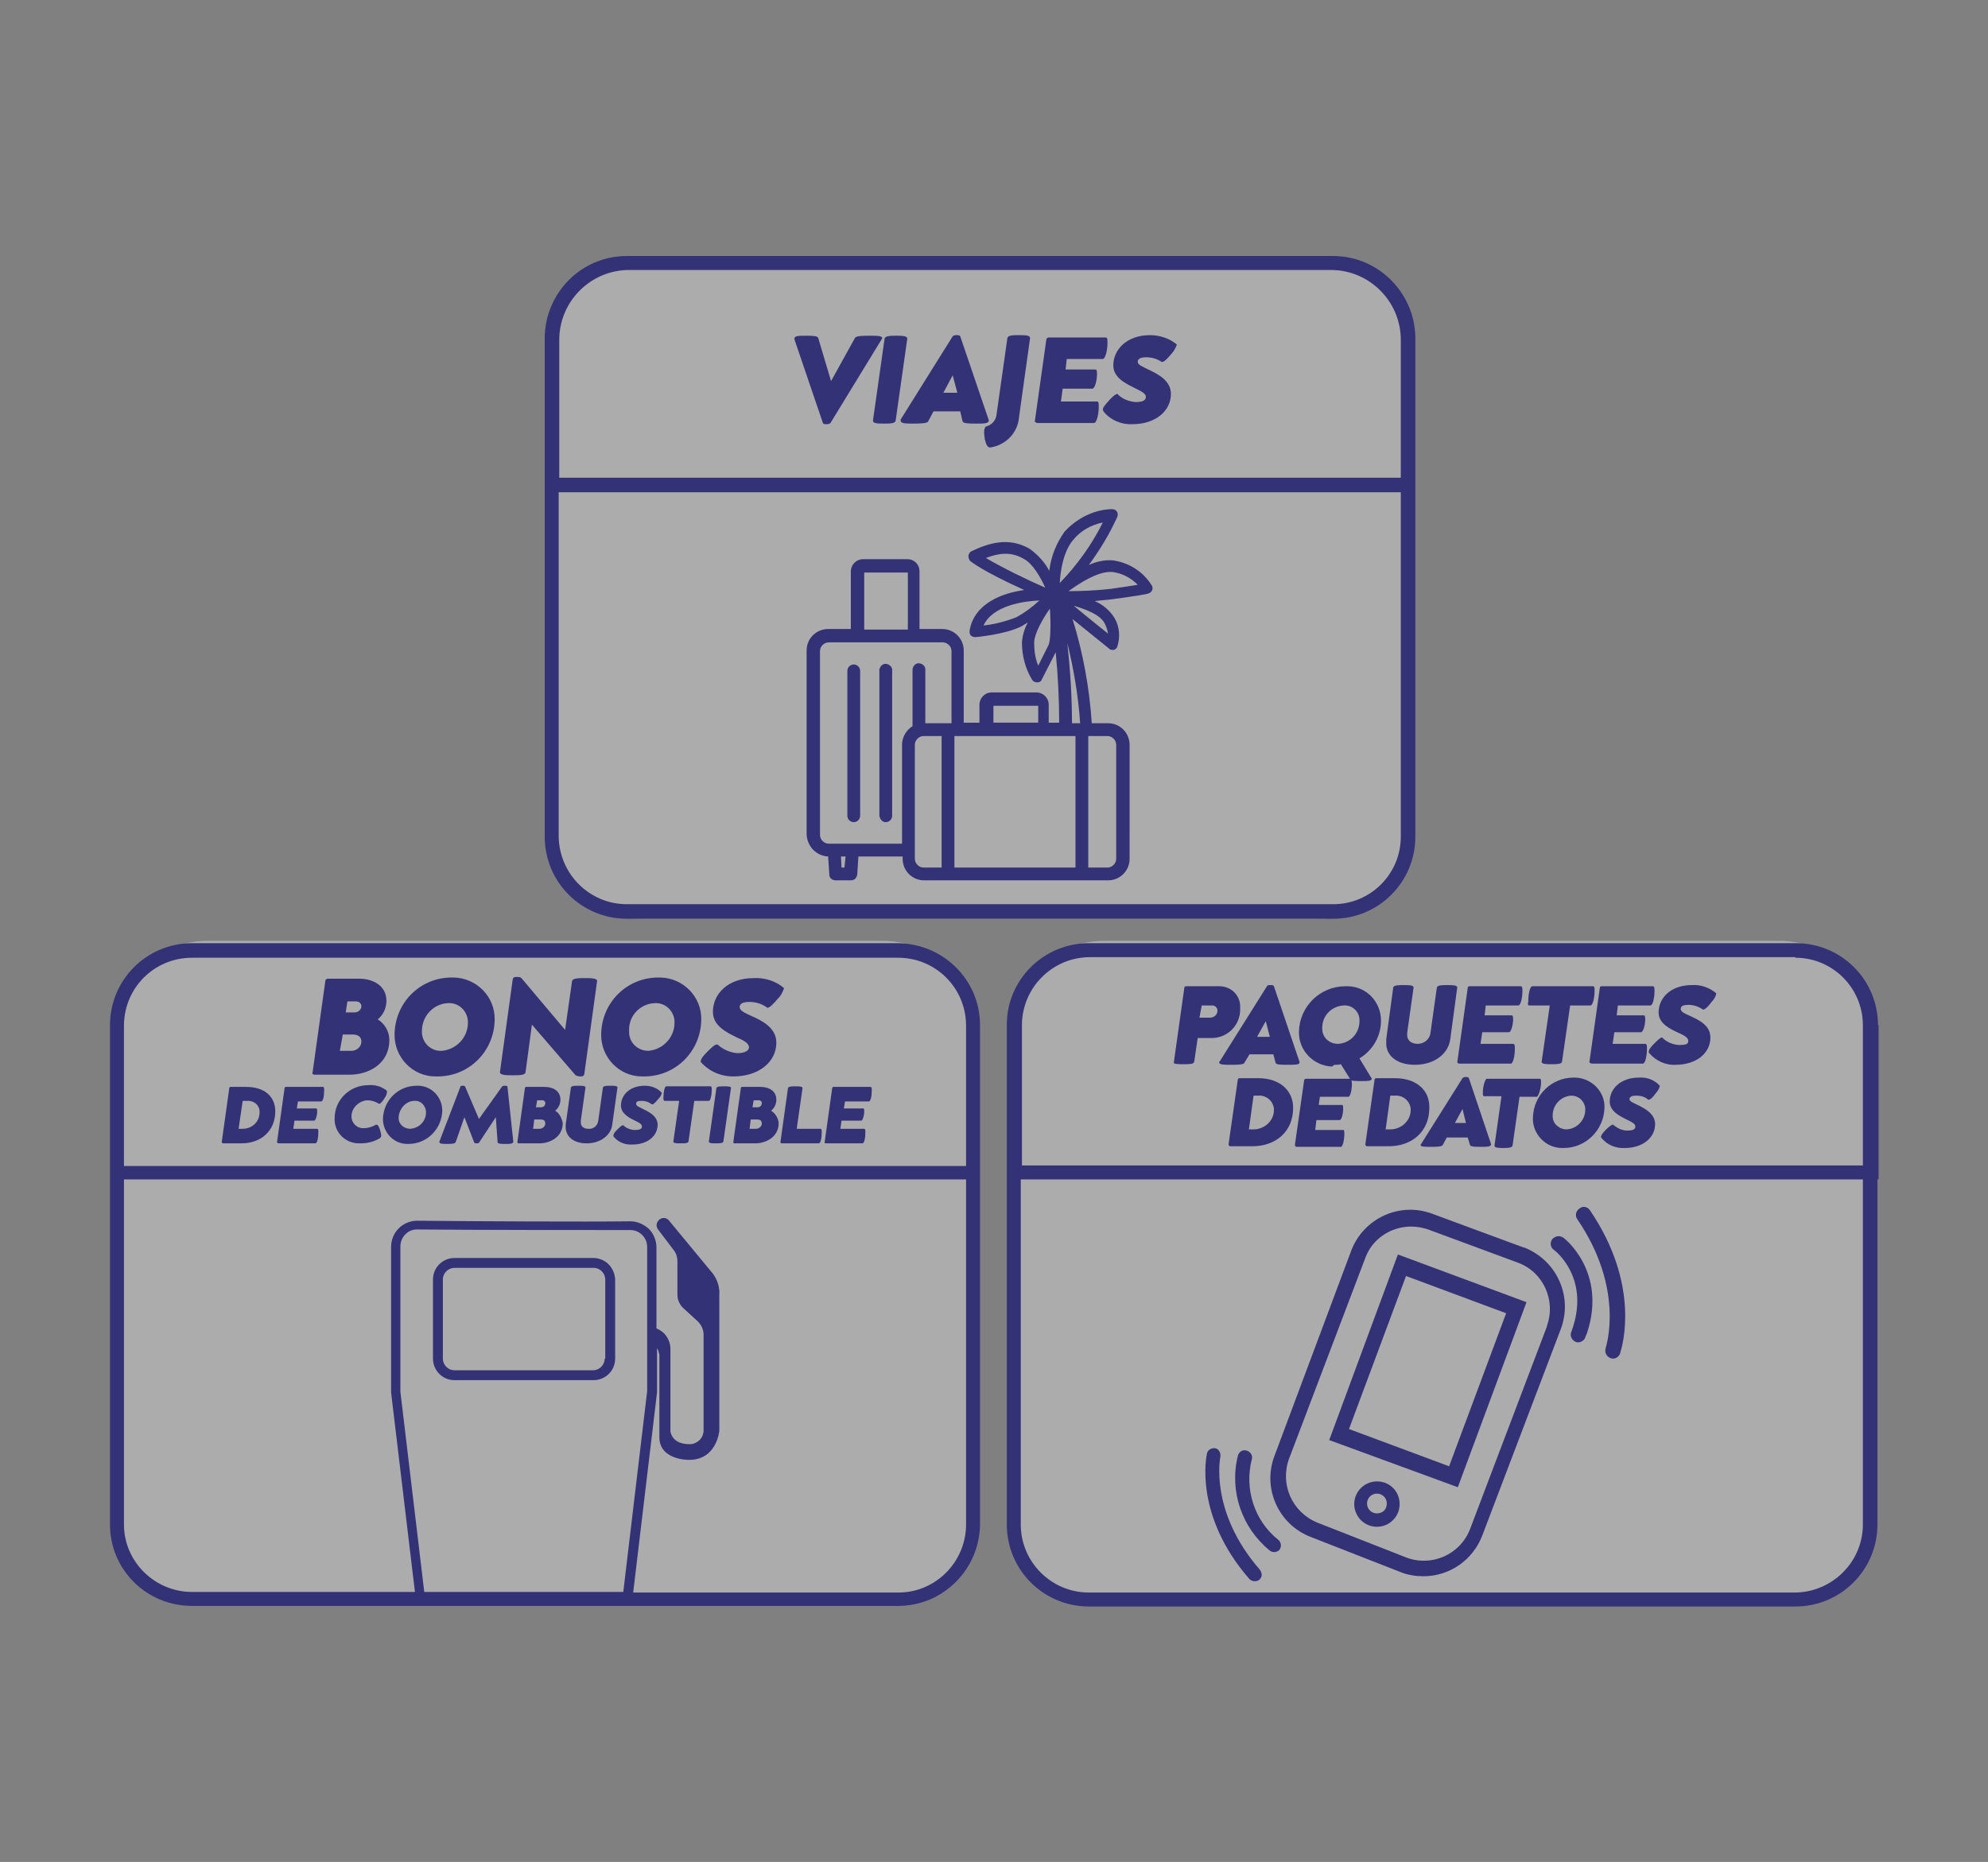 <?xml version="1.0" encoding="utf-8"?>
<!-- Generator: Adobe Illustrator 26.0.1, SVG Export Plug-In . SVG Version: 6.00 Build 0)  -->
<svg version="1.1" id="Layer_1" xmlns="http://www.w3.org/2000/svg" xmlns:xlink="http://www.w3.org/1999/xlink" x="0px" y="0px"
	 viewBox="0 0 341.6 320" style="enable-background:new 0 0 341.6 320;" xml:space="preserve">
<rect x="0" y="0" width="341.6" height="320" fill="#808080" stroke="none"/>
<style type="text/css">
	.st0{opacity:0.35;fill:#FFFFFF;}
	.st1{fill:#343276;}
</style>
<path class="st0" d="M226.4,157.9H110.3c-8.8,0-16-7.2-16-16V60c0-8.8,7.2-16,16-16h116.1c8.8,0,16,7.2,16,16v81.9
	C242.4,150.7,235.3,157.9,226.4,157.9z"/>
<path class="st0" d="M151.7,275.6H35.6c-8.8,0-16-7.2-16-16v-81.9c0-8.8,7.2-16,16-16h116.1c8.8,0,16,7.2,16,16v81.9
	C167.7,268.4,160.5,275.6,151.7,275.6z"/>
<path class="st0" d="M305.8,275.6H189.7c-8.8,0-16-7.2-16-16v-81.9c0-8.8,7.2-16,16-16h116.1c8.8,0,16,7.2,16,16v81.9
	C321.8,268.4,314.7,275.6,305.8,275.6z"/>
<path class="st1" d="M154.3,162.1H33c-7.8,0-14.1,6.3-14.1,14.1V262c0,7.8,6.3,14,14.1,14h121.3c7.8,0,14-6.3,14.1-14v-85.8
	C168.4,168.4,162.1,162.2,154.3,162.1z M154.3,164.6c6.5,0,11.7,5.2,11.7,11.7v24.1H21.3v-24.1c0-6.5,5.2-11.7,11.7-11.7H154.3z
	 M72.9,273.6l-4.1-34.4v-25c0-1.6,1.3-2.9,2.8-2.9c0,0,0,0,0,0l0,0c10.3,0.1,28.7,0.1,36.7,0.1l0,0c1.6,0,2.9,1.3,2.9,2.9v24.8
	l-4.1,34.5L72.9,273.6z M166,262c0,6.4-5.2,11.7-11.6,11.7h-45.6l4.1-34.4v-7.6c0.2,0.3,0.3,0.7,0.4,1.1V247c0,4,5.1,3.9,5.1,3.9
	c4.8,0,5.2-5,5.2-5v-23.3c0.1-1.3-0.3-2.6-1.1-3.7l-7.6-9.2c-0.5-0.5-1.2-0.5-1.7,0c-0.4,0.4-0.5,1-0.2,1.5l2.8,3.7
	c0.4,0.5,0.6,1.2,0.6,1.8v5.8c0,0.9,0.4,1.8,1.1,2.4l2.4,2.2c0.6,0.6,1,1.4,1,2.3v16.4c0,1.3-1,2.3-2.2,2.4c-0.1,0-0.2,0-0.3,0
	c-3,0-3.2-2.2-3.2-2.2v-14.2c0-0.7-0.2-1.4-0.6-2c-0.4-0.7-1.1-1.2-1.8-1.5v-13.9c0-1.2-0.5-2.4-1.3-3.2c-0.9-0.8-2-1.3-3.2-1.3
	c-7.9,0.1-26.3,0-36.6-0.1l0,0c-2.5,0-4.5,2-4.5,4.5v25l4.1,34.3H33c-6.4,0-11.7-5.2-11.7-11.6v-59.3H166V262z"/>
<path class="st1" d="M38.3,196.5h3.2c3.3,0,5.8-2.1,5.8-5.5c0-2.6-1.9-4.2-5-4.2h-2.7c-0.1,0-0.2,0.1-0.2,0.2l-1.3,9.3
	C38.1,196.4,38.2,196.4,38.3,196.5C38.3,196.5,38.3,196.5,38.3,196.5z M41.7,189.2h0.7c1.1-0.1,2.1,0.6,2.2,1.7c0,0.1,0,0.2,0,0.3
	c0,1.6-1.3,2.8-2.9,2.8c0,0,0,0,0,0H41L41.7,189.2z"/>
<path class="st1" d="M47.8,196.5h6.4c0.3,0,0.5-0.9,0.5-1.9c0-0.3,0-0.6-0.2-0.6h-4.1l0.2-1.4H54c0.2,0,0.5-0.8,0.5-1.6
	c0-0.3,0-0.5-0.2-0.5H51l0.2-1.2h4c0.3,0,0.5-0.9,0.5-1.9c0-0.3,0-0.6-0.2-0.6h-6.4c-0.1,0-0.2,0.1-0.2,0.2l-1.3,9.3
	C47.6,196.4,47.7,196.4,47.8,196.5C47.8,196.5,47.8,196.5,47.8,196.5z"/>
<path class="st1" d="M63.1,189.1c0.7,0,1.4,0.2,2,0.6c0,0,0.1,0,0.1,0c0.2,0,0.6-0.5,0.9-1c0.2-0.3,0.4-0.7,0.4-1.1
	c0-0.1,0-0.1-0.1-0.2c-0.9-0.7-2-1-3.1-0.9c-3.2,0-5.8,2.5-5.8,5.7c0,0,0,0,0,0c-0.1,2.3,1.7,4.2,4,4.3c0.2,0,0.3,0,0.5,0
	c1.2,0,2.3-0.3,3.3-0.9c0.1-0.1,0.2-0.2,0.2-0.4c0-0.3-0.1-0.7-0.2-1c-0.2-0.5-0.3-0.9-0.6-0.9c0,0-0.1,0-0.1,0
	c-0.7,0.4-1.4,0.6-2.2,0.6c-1.1,0-2-0.9-2-2c0,0,0,0,0-0.1C60.4,190.5,61.6,189.2,63.1,189.1z"/>
<path class="st1" d="M70.2,196.6c3.2,0,5.7-2.6,5.8-5.7c0-2.3-1.8-4.3-4.2-4.3c-0.1,0-0.2,0-0.2,0c-3.2,0-5.7,2.5-5.8,5.7
	c0,2.3,1.8,4.3,4.2,4.3C70.1,196.6,70.2,196.6,70.2,196.6z M71.2,189.2c1.1-0.1,1.9,0.8,2,1.8c0,0.1,0,0.1,0,0.2
	c0,1.5-1.2,2.7-2.7,2.8c-1.1,0-2-0.8-2-1.8c0-0.1,0-0.1,0-0.2C68.6,190.5,69.8,189.2,71.2,189.2L71.2,189.2z"/>
<path class="st1" d="M86.8,186.6c-0.2,0-0.3,0-0.5,0.1l-4,5.6l-2.4-5.6c-0.1-0.1-0.2-0.1-0.4-0.1s-0.4,0-0.4,0.2l-3.6,9.4
	c0,0,0,0.1,0,0.1c0,0.3,0.7,0.3,1.3,0.3s1.4,0,1.5-0.3l1.5-4.3l1.7,4.4c0.1,0.1,0.2,0.1,0.4,0.1c0.2,0,0.3,0,0.4-0.1l2.9-4.4
	l0.3,4.3c0,0.3,0.7,0.3,1.4,0.3s1.3,0,1.3-0.4l-1-9.4C87.2,186.6,87,186.6,86.8,186.6z"/>
<path class="st1" d="M95.4,190.9c0.6-0.5,0.9-1.2,0.9-1.9c0-1.6-1.4-2.2-2.7-2.2h-3.2c-0.1,0-0.2,0.1-0.2,0.2l-1.3,9.3
	c0,0.1,0.1,0.2,0.2,0.2c0,0,0,0,0,0h3.6c1.7,0,4-1,4-3.5C96.5,192.1,96.1,191.3,95.4,190.9z M92.3,189.1h0.9c0.3,0,0.5,0.2,0.5,0.5
	c0,0,0,0,0,0c0,0.4-0.3,0.7-0.7,0.7h-0.9L92.3,189.1z M92.7,194h-1.1l0.2-1.6h1.1c0.5,0,0.8,0.2,0.8,0.7
	C93.7,193.6,93.2,194,92.7,194z"/>
<path class="st1" d="M101.1,194c-0.8,0-1.3-0.4-1.3-1.1c0-0.1,0-0.2,0-0.3l0.8-5.7c0-0.3-0.6-0.3-1.2-0.3s-1.2,0-1.3,0.3l-0.9,6.4
	c0,0.1,0,0.3,0,0.4c0,1.5,1.2,2.8,3.6,2.8c2.5,0,4.2-1.5,4.4-3.2l0.9-6.4c0-0.3-0.6-0.3-1.2-0.3s-1.2,0-1.3,0.3l-0.8,5.7
	C102.7,193.5,101.9,194.1,101.1,194z"/>
<path class="st1" d="M110.8,186.6c-2.6,0-4.1,1.6-4.1,3.4c0,1.4,1.4,2.1,2.4,2.6c0.7,0.3,1.2,0.6,1.2,1s-0.3,0.6-1.2,0.6
	c-0.7,0-1.5-0.3-2-0.8c0,0-0.1,0-0.1,0c-0.2,0-0.6,0.4-1,0.8s-0.6,0.7-0.6,1c0,0,0,0.1,0,0.1c0.8,1,2,1.5,3.3,1.4
	c2.6,0,4.3-1.5,4.3-3.4c0-1.5-1.5-2.2-2.5-2.7c-0.6-0.3-1.2-0.5-1.2-0.9s0.3-0.5,1-0.5c0.6,0,1.2,0.2,1.7,0.6c0,0,0.1,0,0.1,0
	c0.2,0,0.6-0.4,1-0.9c0.3-0.3,0.5-0.6,0.6-1c0,0,0-0.1,0-0.1C113,187,111.9,186.6,110.8,186.6z"/>
<path class="st1" d="M122.3,187.3c0-0.3,0-0.6-0.2-0.6h-7.6c-0.3,0-0.5,1-0.5,2c0,0.2,0,0.5,0.2,0.5h2.5l-1,7c0,0.3,0.6,0.3,1.3,0.3
	s1.2,0,1.3-0.3l1-7h2.5C122.1,189.2,122.3,188.2,122.3,187.3z"/>
<path class="st1" d="M124.4,186.7c-0.6,0-1.2,0-1.3,0.3l-1.3,9.2c0,0.3,0.6,0.3,1.2,0.3s1.2,0,1.3-0.3l1.3-9.2
	C125.7,186.7,125,186.7,124.4,186.7z"/>
<path class="st1" d="M132.5,190.9c0.6-0.5,0.9-1.2,0.9-1.9c0-1.6-1.4-2.2-2.7-2.2h-3.2c-0.1,0-0.2,0.1-0.2,0.2l-1.3,9.3
	c0,0.1,0.1,0.2,0.2,0.2c0,0,0,0,0,0h3.6c1.7,0,4-1,4-3.5C133.7,192.1,133.2,191.3,132.5,190.9z M129.5,189.1h0.9
	c0.3,0,0.5,0.2,0.5,0.5c0,0,0,0,0,0c0,0.4-0.3,0.7-0.7,0.7h-0.9L129.5,189.1z M129.9,194h-1.1l0.2-1.6h1.1c0.5,0,0.8,0.2,0.8,0.7
	C130.9,193.6,130.4,194,129.9,194z"/>
<path class="st1" d="M134.3,196.5h6.4c0.3,0,0.5-0.9,0.5-1.9c0-0.3,0-0.6-0.2-0.6h-4.1l1-7c0-0.3-0.6-0.3-1.2-0.3s-1.2,0-1.3,0.3
	l-1.3,9.3C134.1,196.4,134.2,196.5,134.3,196.5z"/>
<path class="st1" d="M141.8,196.5h6.4c0.3,0,0.5-0.9,0.5-1.9c0-0.3,0-0.6-0.2-0.6h-4.1l0.2-1.4h3.4c0.2,0,0.5-0.8,0.5-1.6
	c0-0.3,0-0.5-0.2-0.5H145l0.2-1.2h4.1c0.3,0,0.5-0.9,0.5-1.9c0-0.3,0-0.6-0.2-0.6h-6.4c-0.1,0-0.2,0.1-0.2,0.2l-1.3,9.3
	C141.6,196.3,141.7,196.4,141.8,196.5z"/>
<path class="st1" d="M54,184.7h6.1c2.9,0,6.8-1.6,6.8-6c0-1.4-0.8-2.8-2-3.5c1-0.8,1.5-2,1.5-3.2c0-2.6-2.3-3.8-4.7-3.8h-5.4
	c-0.2,0-0.4,0.2-0.4,0.4l-2.2,15.8C53.6,184.5,53.8,184.7,54,184.7C54,184.7,54,184.7,54,184.7z M59.7,172.1h1.5
	c0.5,0,0.9,0.4,0.9,0.8c0,0,0,0,0,0c0,0.6-0.5,1.1-1.2,1.1h-1.5L59.7,172.1z M58.9,177.8h1.8c0.8,0,1.4,0.4,1.4,1.2
	c0,0.9-0.8,1.6-1.7,1.6c0,0,0,0-0.1,0h-1.9L58.9,177.8z"/>
<path class="st1" d="M75.2,185c5.4,0,9.7-4.3,9.8-9.7c0.1-4-3.1-7.2-7-7.3c-0.1,0-0.3,0-0.4,0c-5.4,0-9.7,4.3-9.8,9.7
	c-0.1,4,3.1,7.3,7,7.3C74.9,185,75.1,185,75.2,185z M77,172.4c1.8-0.1,3.3,1.3,3.4,3.1c0,0.1,0,0.2,0,0.3c0,2.5-2,4.6-4.5,4.8
	c-1.8,0.1-3.3-1.3-3.4-3.1c0-0.1,0-0.2,0-0.3C72.5,174.6,74.5,172.5,77,172.4z"/>
<path class="st1" d="M88.1,184.8c1.1,0,2.1,0,2.2-0.5l1.1-8.2l7.5,8.7c0.2,0.1,0.5,0.2,0.8,0.2c0.3,0,0.6,0,0.7-0.4l2.2-16
	c0-0.5-1.1-0.5-2.1-0.5s-2.1,0-2.2,0.5l-1.2,8.4l-7.5-8.9c-0.2-0.2-0.5-0.2-0.8-0.2c-0.3,0-0.6,0-0.7,0.4l-2.2,16
	C86,184.8,87,184.8,88.1,184.8z"/>
<path class="st1" d="M110.7,185c5.4,0,9.7-4.3,9.8-9.7c0.1-4-3.1-7.2-7-7.3c-0.1,0-0.3,0-0.4,0c-5.4,0-9.7,4.3-9.8,9.7
	c-0.1,4,3.1,7.3,7,7.3C110.4,185,110.6,185,110.7,185z M112.5,172.4c1.8-0.1,3.3,1.3,3.4,3.1c0,0.1,0,0.2,0,0.3c0,2.5-2,4.6-4.5,4.8
	c-1.8,0-3.3-1.4-3.3-3.2c0-0.1,0-0.2,0-0.3C108,174.6,110,172.5,112.5,172.4L112.5,172.4z"/>
<path class="st1" d="M120.4,182.5c1.4,1.6,3.4,2.5,5.6,2.5c4.4,0,7.4-2.5,7.4-5.8c0-2.6-2.5-3.8-4.3-4.6c-1.1-0.5-2-0.9-2-1.5
	s0.5-0.9,1.7-0.9c1,0,2.1,0.3,2.9,0.9c0,0,0.1,0.1,0.2,0.1c0.4,0,1.1-0.8,1.8-1.6c0.5-0.5,0.8-1.1,1-1.7c0,0,0-0.1,0-0.1
	c-1.4-1.2-3.3-1.8-5.2-1.7c-4.4,0-7,2.7-7,5.8c0,2.4,2.3,3.5,4.1,4.4c1.2,0.5,2.1,1,2.1,1.7c0,0.5-0.6,1-2,1
	c-1.2-0.1-2.4-0.6-3.3-1.4c0,0-0.1-0.1-0.2-0.1c-0.4,0-1,0.6-1.7,1.3s-1.1,1.2-1.1,1.7C120.4,182.4,120.4,182.5,120.4,182.5z"/>
<path class="st1" d="M229.1,44H107.7c-7.8,0-14,6.3-14.1,14v85.8c0,7.8,6.3,14.1,14.1,14.1h121.4c7.8,0,14.1-6.3,14.1-14.1V58
	C243.1,50.3,236.8,44,229.1,44z M228.7,46.4c6.6,0,12,5.4,12,12l0,0v23.7H96.1V58.4c0-6.6,5.4-12,12-12L228.7,46.4z M240.7,143.8
	c0,6.4-5.2,11.6-11.6,11.6H107.7c-6.4,0-11.6-5.2-11.7-11.6V84.6h144.7L240.7,143.8z"/>
<path class="st1" d="M141.4,72.7c0.1,0.2,0.4,0.2,0.6,0.2s0.5,0,0.7-0.2l8.8-14.4c0-0.1,0.1-0.1,0.1-0.2c0-0.4-1-0.4-2.1-0.4
	c-1.2,0-2.4,0-2.6,0.4l-4.1,7.4l-2.2-7.4c-0.1-0.4-1.1-0.4-2.2-0.4s-1.9,0-1.9,0.5c0,0,0,0.1,0,0.1L141.4,72.7z"/>
<path class="st1" d="M151.9,72.8c1,0,1.9,0,2-0.5l2-14.1c0-0.5-1-0.5-1.9-0.5s-1.9,0-2,0.5l-2,14.1C150,72.8,150.9,72.8,151.9,72.8z
	"/>
<path class="st1" d="M154.8,72.4c0,0.4,1.1,0.4,2.1,0.4s2.5,0,2.6-0.4l0.9-1.7h4.6l0.4,1.7c0.1,0.4,1.2,0.4,2.4,0.4s2.1,0,2.1-0.5
	c0,0,0-0.1,0-0.1l-4.9-14.4c-0.1-0.2-0.4-0.2-0.6-0.2s-0.5,0-0.7,0.2l-9,14.4C154.8,72.2,154.8,72.3,154.8,72.4z M163.7,64.5l0.8,3
	h-2.4L163.7,64.5z"/>
<path class="st1" d="M169.1,74.3c0,0.4,0.1,0.8,0.1,1.1c0.2,0.8,0.4,1.5,0.9,1.5h0.1c2.6-0.4,4.7-2.5,4.9-5.2l1.9-13.6
	c0-0.5-0.9-0.5-1.9-0.5s-1.9,0-2,0.5l-1.9,13.4c-0.2,0.9-0.9,1.6-1.8,1.8C169.2,73.5,169.1,73.8,169.1,74.3z"/>
<path class="st1" d="M178.2,72.7h9.8c0.4,0,0.8-1.4,0.8-2.8c0-0.5,0-0.9-0.3-0.9h-6.2l0.3-2.2h5.1c0.4,0,0.8-1.3,0.8-2.5
	c0-0.4,0-0.8-0.3-0.8h-5.1l0.2-1.8h6.2c0.4,0,0.8-1.4,0.8-2.8c0-0.5,0-0.9-0.3-0.9h-9.8c-0.2,0-0.3,0.1-0.4,0.3l-2,14.2
	C177.9,72.5,178.1,72.7,178.2,72.7z"/>
<path class="st1" d="M189.6,70.7c1.2,1.5,3.1,2.3,5,2.2c4,0,6.6-2.3,6.6-5.2c0-2.3-2.2-3.4-3.9-4.2c-1-0.5-1.8-0.8-1.8-1.3
	s0.4-0.8,1.5-0.8c0.9,0,1.9,0.3,2.6,0.8c0,0,0.1,0,0.1,0c0.4,0,1-0.7,1.6-1.4c0.4-0.4,0.7-1,0.9-1.5c0,0,0-0.1,0-0.1
	c-1.3-1.1-3-1.6-4.6-1.6c-4,0-6.3,2.5-6.3,5.2c0,2.1,2.1,3.1,3.7,3.9c1,0.5,1.9,0.9,1.9,1.5s-0.5,0.9-1.8,0.9
	c-1.1-0.1-2.2-0.5-3-1.3c0,0-0.1-0.1-0.1-0.1c-0.3,0-0.9,0.5-1.5,1.2s-1,1.1-1,1.5C189.6,70.6,189.6,70.7,189.6,70.7z"/>
<path class="st1" d="M142.3,147.2l0.2,3.1c0,0.6,0.5,1,1.1,1h2.6c0.6,0,1-0.4,1.1-1l0.2-3.1h7.6v0.4c0,2,1.6,3.7,3.7,3.7h31.6
	c2,0,3.7-1.6,3.7-3.7V128c0-2-1.6-3.7-3.7-3.7h-2.8c-0.4-6.1-1.5-12.1-3.3-17.9c2.8,2.3,6.1,4.9,6.3,5.1c0.2,0.2,0.5,0.2,0.8,0.2
	c0.3-0.1,0.5-0.3,0.6-0.6c0.5-1.6,0.4-3.4-0.5-4.9c-0.8-1.3-2-2.3-3.4-2.9c1-0.1,1.9-0.2,2.9-0.3c3.8-0.5,6.2-0.9,6.3-1
	c0.5-0.1,0.9-0.7,0.7-1.2c0-0.1,0-0.1-0.1-0.2c-1.5-2.4-3.9-3.9-6.7-4.3c-1.4-0.1-2.8,0.2-4.1,0.8c1.9-2.6,3.6-5.4,4.9-8.3
	c0.1-0.3,0.1-0.7-0.1-0.9c-0.2-0.3-0.5-0.4-0.9-0.4c-3.1,0.1-6,1.6-8.1,3.9c-1.4,2-2.3,4.2-2.6,6.7c-0.8-1.5-2-2.8-3.4-3.8
	c-3.7-2.1-7.1-0.9-9.9,0.4c-0.3,0.1-0.5,0.4-0.6,0.8c0,0.3,0.1,0.7,0.3,0.9c0.1,0.1,2.2,1.8,9.3,5c-3.6,0.5-8.6,2.2-9.4,7
	c0,0.3,0,0.6,0.2,0.8c0.2,0.2,0.5,0.3,0.8,0.3c0.2,0,5.2-0.5,7.8-1.8c0.4-0.2,0.8-0.5,1.2-0.7c-0.6,1.1-0.9,2.2-1,3.4
	c0,2.3,0.6,4.6,1.8,6.5c0.3,0.4,1,0.5,1.4,0.2c0.1-0.1,0.2-0.2,0.2-0.3l2.4-4.7c0.4,4,0.6,8.1,0.6,12.1h-1.8v-3.1
	c0-1.2-1-2.1-2.1-2.1h-7.7c-1.2,0-2.1,1-2.1,2.1v3.1h-2.7v-12.4c0-2-1.6-3.7-3.7-3.7h-3.9v-9.9c0-1.2-0.9-2.1-2.1-2.1h-7.6
	c-1.2,0-2.1,1-2.1,2.1l0,0v9.9h-3.9c-2,0-3.7,1.6-3.7,3.7c0,0,0,0,0,0v31.6C138.7,145.5,140.3,147.1,142.3,147.2z M169.4,95.9
	c2.1-0.8,4.3-1.2,6.6,0.2c1.5,0.8,2.9,3.3,3.6,4.9C176.2,99.5,172.7,97.8,169.4,95.9z M174.6,106.1c-1.8,0.7-3.7,1.2-5.6,1.4
	c1.6-3.5,7.1-4.2,9.6-4.3C177.4,104.3,176.1,105.3,174.6,106.1z M180.2,110.8l-1.8,3.6c-0.5-1.2-0.7-2.5-0.7-3.9
	c0-1.6,1.5-4.2,2.7-5.9C180.6,107.2,180.5,110.1,180.2,110.8z M145.1,149.1h-0.5l-0.1-1.9h0.8L145.1,149.1z M161.8,149.1h-3.1
	c-0.8,0-1.5-0.7-1.5-1.5V128c0-0.8,0.7-1.5,1.5-1.5h3.1V149.1z M191.8,128v19.6c0,0.8-0.7,1.5-1.5,1.5H187v-22.6h3.3
	C191.1,126.5,191.8,127.2,191.8,128L191.8,128z M189.8,107.1c0.3,0.6,0.5,1.2,0.6,1.8c-1.5-1.2-4-3.2-5.9-4.8
	C186.5,104.7,189,105.6,189.8,107.1L189.8,107.1z M190.7,98.3h0.4c1.7,0.2,3.2,1,4.4,2.2c-1.1,0.2-2.7,0.4-4.6,0.7
	c-2.5,0.3-5.4,0.4-7.3,0.4C187.3,98.9,189.5,98.3,190.7,98.3L190.7,98.3z M182.1,100.2c0.1-2,0.6-5.4,2.3-7.4c1.3-1.6,3.1-2.6,5.1-3
	C187.6,93.6,185.1,97.1,182.1,100.2L182.1,100.2z M183.4,110.5c1.1,4.5,1.9,9.2,2.2,13.8h-1.4C184.2,119.7,183.9,115.1,183.4,110.5
	L183.4,110.5z M170.7,121.3h7.7v2.9h-7.7V121.3z M164,126.5h20.8v22.6H164V126.5z M148.5,98.4h7.5v9.8h-7.5L148.5,98.4z
	 M140.9,111.9c0-0.8,0.7-1.5,1.5-1.5h19.6c0.8,0,1.5,0.7,1.5,1.5v12.4H159v-9.1c0.1-0.6-0.4-1.1-1-1.2s-1.1,0.4-1.2,1
	c0,0.1,0,0.1,0,0.2v9.6c-1.1,0.7-1.8,1.9-1.8,3.2v17h-12.6c-0.8,0-1.5-0.7-1.5-1.5L140.9,111.9z"/>
<path class="st1" d="M146.7,141.3c0.6,0,1.1-0.5,1.1-1.1v-24.9c0-0.6-0.5-1.1-1.1-1.1c-0.6,0-1.1,0.5-1.1,1.1c0,0,0,0,0,0v24.9
	C145.6,140.8,146.1,141.3,146.7,141.3z"/>
<path class="st1" d="M152.2,141.3c0.6,0,1.1-0.5,1.1-1.1c0,0,0,0,0,0v-24.9c0.1-0.6-0.4-1.1-1-1.2s-1.1,0.4-1.2,1c0,0.1,0,0.1,0,0.2
	v24.9C151.2,140.8,151.6,141.3,152.2,141.3z"/>
<path class="st1" d="M322.7,176.2c0-7.8-6.3-14.1-14.1-14.1H187.1c-7.8,0-14.1,6.3-14.1,14c0,0,0,0,0,0V262
	c0,7.8,6.3,14.1,14.1,14.1h121.4c7.8,0,14.1-6.3,14.1-14.1v-59.3h0.2V176.2z M308.5,164.6c6.4,0,11.6,5.2,11.6,11.6v24.1H175.6
	v-24.1c0-6.4,5.2-11.7,11.7-11.7H308.5z M320.1,262c0,6.4-5.2,11.6-11.6,11.7H187.1c-6.4,0-11.7-5.2-11.7-11.7v-59.3h144.7V262z"/>
<path class="st1" d="M216.2,185.3H213c-0.1,0-0.3,0.1-0.3,0.2l-1.6,11.2c0,0.1,0.1,0.2,0.2,0.3h3.9c4,0,7-2.5,7-6.6
	C222.2,187.4,219.9,185.3,216.2,185.3z M215.4,194.1h-0.8l0.8-5.8h0.8c1.3-0.1,2.5,0.8,2.7,2.2c0,0.1,0,0.2,0,0.3
	C218.9,192.6,217.3,194.1,215.4,194.1C215.4,194.1,215.4,194.1,215.4,194.1L215.4,194.1z"/>
<path class="st1" d="M239.7,185.3h-3.2c-0.1,0-0.3,0.1-0.3,0.2l-1.6,11.2c0,0.1,0.1,0.2,0.2,0.3c0,0,0,0,0,0h3.8c4,0,7-2.5,7-6.6
	C245.7,187.4,243.4,185.3,239.7,185.3z M238.9,194.1h-0.8l0.8-5.8h0.8c1.3-0.1,2.5,0.8,2.7,2.2c0,0.1,0,0.2,0,0.3
	C242.4,192.6,240.8,194.1,238.9,194.1C238.9,194.1,238.9,194.1,238.9,194.1L238.9,194.1z"/>
<path class="st1" d="M252.4,185.3c-0.1-0.2-0.3-0.2-0.5-0.2s-0.4,0-0.6,0.2l-7.1,11.3c0,0-0.1,0.1-0.1,0.2c0,0.3,0.8,0.3,1.7,0.3
	s1.9,0,2.1-0.3l0.7-1.3h3.6l0.4,1.3c0.1,0.3,1,0.3,1.9,0.3s1.7,0,1.7-0.4c0,0,0-0.1,0-0.1L252.4,185.3z M250,193l1.3-2.4l0.6,2.4
	H250z"/>
<path class="st1" d="M264.8,186c0-0.3,0-0.6-0.2-0.6h-9.1c-0.3,0-0.7,1.2-0.7,2.4c0,0.3,0,0.6,0.2,0.6h3l-1.2,8.5
	c0,0.4,0.8,0.4,1.5,0.4s1.5,0,1.6-0.4l1.2-8.4h3C264.4,188.3,264.8,187.1,264.8,186z"/>
<path class="st1" d="M270.4,185.2c-3.8,0-6.9,3-7,6.9c-0.1,2.8,2.2,5.2,5,5.2c0.1,0,0.2,0,0.3,0c3.8,0,6.9-3.1,7-6.9
	c0.1-2.8-2.2-5.1-5-5.2C270.6,185.2,270.5,185.2,270.4,185.2z M269.2,194.1c-1.3,0-2.4-1-2.4-2.2c0-0.1,0-0.1,0-0.2
	c0-1.8,1.4-3.3,3.2-3.4c1.3,0,2.3,1,2.4,2.2c0,0.1,0,0.1,0,0.2C272.4,192.5,271,194,269.2,194.1z"/>
<path class="st1" d="M281.6,185.2c-3.1,0-5,1.9-5,4.1c0,1.7,1.7,2.5,2.9,3.1c0.8,0.4,1.5,0.7,1.5,1.2s-0.4,0.7-1.4,0.7
	c-0.9,0-1.7-0.4-2.4-1c0,0-0.1,0-0.1,0c-0.2,0-0.7,0.4-1.2,0.9s-0.8,0.9-0.8,1.2c0,0.1,0,0.1,0.1,0.2c1,1.2,2.5,1.8,4,1.7
	c3.1,0,5.2-1.8,5.2-4.1c0-1.8-1.8-2.7-3-3.3c-0.8-0.4-1.4-0.6-1.4-1s0.4-0.6,1.2-0.6c0.7,0,1.5,0.2,2,0.7c0,0,0.1,0,0.1,0
	c0.3,0,0.8-0.5,1.2-1.1c0.3-0.3,0.6-0.8,0.7-1.2c0,0,0-0.1,0-0.1C284.3,185.6,283,185.1,281.6,185.2z"/>
<path class="st1" d="M203.4,182.9c0.9,0,1.7,0,1.8-0.4l0.6-4.1h2.4c2.8,0,5-2.3,4.9-5.1c0,0,0-0.1,0-0.1c0.1-2-1.4-3.6-3.4-3.7
	c-0.1,0-0.2,0-0.3,0h-5.6c-0.2,0-0.3,0.1-0.3,0.3l-1.8,12.8C201.6,182.9,202.5,182.9,203.4,182.9z M206.5,172.8h1.8
	c0.5,0,0.9,0.4,0.9,0.9c0,0,0,0,0,0c0,0.7-0.6,1.2-1.3,1.2h-1.8L206.5,172.8z"/>
<path class="st1" d="M209.5,182.6c0,0.4,0.9,0.4,1.9,0.4s2.2,0,2.4-0.3l0.9-1.5h4.1l0.4,1.5c0.1,0.3,1.1,0.3,2.2,0.3s1.9,0,1.9-0.4
	c0,0,0-0.1,0-0.1l-4.4-13c-0.1-0.2-0.3-0.2-0.6-0.2s-0.5,0-0.6,0.2l-8.1,12.9C209.5,182.4,209.5,182.5,209.5,182.6z M217.5,175.5
	l0.7,2.7H216L217.5,175.5z"/>
<path class="st1" d="M229.4,183c0.3,0,0.7,0,1-0.1l1.5,2.4l0.1,0.1h-7.6c-0.1,0-0.3,0.1-0.3,0.2l-1.6,11.2c0,0.1,0.1,0.2,0.2,0.3
	c0,0,0,0,0,0h7.7c0.3,0,0.6-1.1,0.6-2.2c0-0.4,0-0.7-0.2-0.7H226l0.2-1.7h4c0.3,0,0.6-1,0.6-2c0-0.3,0-0.6-0.2-0.6h-4l0.2-1.4h4.9
	c0.3,0,0.6-1.1,0.6-2.2c0-0.2,0-0.4-0.1-0.6c0.6,0.1,1.2,0.1,1.8,0.1c0.9,0,1.7,0,1.7-0.4c0-0.1,0-0.1-0.1-0.2l-2-3.3
	c2.3-1.4,3.7-3.8,3.7-6.5c0-3.2-2.5-5.9-5.8-5.9c-0.1,0-0.2,0-0.3,0c-4.4,0-7.9,3.5-8,7.8c-0.1,3.2,2.5,5.9,5.7,6
	C229.2,183,229.3,183,229.4,183z M230.9,172.8c1.5-0.1,2.7,1.1,2.7,2.5c0,0.1,0,0.2,0,0.2c0,2.1-1.6,3.8-3.7,3.9
	c-1.5,0-2.7-1.1-2.7-2.6c0-0.1,0-0.2,0-0.2C227.2,174.6,228.8,172.9,230.9,172.8L230.9,172.8z"/>
<path class="st1" d="M243.1,183c3.5,0,5.8-2,6.1-4.4l1.2-8.9c0-0.4-0.9-0.4-1.7-0.4s-1.7,0-1.8,0.4l-1.1,7.8
	c-0.1,1.1-1.1,1.9-2.2,1.9c-1.1,0-1.8-0.6-1.8-1.5c0-0.1,0-0.2,0-0.4l1.1-7.8c0-0.4-0.9-0.4-1.7-0.4s-1.7,0-1.8,0.4l-1.2,8.9
	c0,0.2,0,0.4,0,0.6C238.1,181.2,239.8,183,243.1,183z"/>
<path class="st1" d="M250.8,182.8h8.8c0.4,0,0.7-1.3,0.7-2.6c0-0.4,0-0.8-0.3-0.8h-5.6l0.3-2h4.6c0.3,0,0.7-1.1,0.7-2.2
	c0-0.4,0-0.7-0.3-0.7h-4.6l0.2-1.7h5.6c0.4,0,0.7-1.3,0.7-2.5c0-0.4,0-0.8-0.3-0.8h-8.8c-0.2,0-0.3,0.1-0.3,0.3l-1.8,12.8
	C250.5,182.7,250.6,182.8,250.8,182.8C250.8,182.8,250.8,182.8,250.8,182.8z"/>
<path class="st1" d="M262.8,172.8h3.5l-1.4,9.7c0,0.4,0.9,0.4,1.7,0.4s1.7,0,1.8-0.4l1.4-9.7h3.5c0.4,0,0.7-1.3,0.7-2.6
	c0-0.4,0-0.7-0.3-0.7h-10.4c-0.4,0-0.7,1.3-0.7,2.7C262.5,172.5,262.5,172.8,262.8,172.8z"/>
<path class="st1" d="M273.5,182.8h8.8c0.4,0,0.7-1.3,0.7-2.6c0-0.4,0-0.8-0.3-0.8h-5.6l0.3-2h4.6c0.3,0,0.7-1.1,0.7-2.2
	c0-0.4,0-0.7-0.3-0.7h-4.6l0.2-1.7h5.6c0.4,0,0.7-1.3,0.7-2.5c0-0.4,0-0.8-0.3-0.8h-8.8c-0.2,0-0.3,0.1-0.3,0.3l-1.8,12.8
	C273.3,182.7,273.4,182.8,273.5,182.8C273.5,182.8,273.5,182.8,273.5,182.8z"/>
<path class="st1" d="M288.4,179.6c-1-0.1-2-0.5-2.7-1.2c0,0-0.1-0.1-0.1-0.1c-0.3,0-0.8,0.5-1.4,1.1s-0.9,1-0.9,1.4
	c0,0.1,0,0.1,0.1,0.2c1.1,1.3,2.8,2.1,4.5,2c3.6,0,6-2,6-4.7c0-2.1-2-3-3.5-3.7c-0.9-0.4-1.6-0.7-1.6-1.2s0.4-0.7,1.4-0.7
	c0.8,0,1.7,0.3,2.4,0.8c0,0,0.1,0,0.1,0c0.3,0,0.9-0.6,1.4-1.3c0.4-0.4,0.7-0.9,0.8-1.4c0,0,0-0.1,0-0.1c-1.2-1-2.7-1.5-4.2-1.4
	c-3.6,0-5.7,2.2-5.7,4.7c0,1.9,1.9,2.8,3.4,3.5c0.9,0.4,1.7,0.8,1.7,1.4S289.6,179.6,288.4,179.6z"/>
<path class="st1" d="M101.9,216.2H78.1c-2,0-3.7,1.6-3.7,3.7v13.6c0,2,1.6,3.7,3.7,3.7h23.9c2,0,3.7-1.6,3.7-3.7v-13.6
	C105.6,217.8,104,216.2,101.9,216.2z M103.9,233.5c0,1.1-0.9,2-2,2H78.1c-1.1,0-2-0.9-2-2v-13.6c0-1.1,0.9-2,2-2h23.9
	c1.1,0,2,0.9,2,2V233.5z"/>
<path class="st1" d="M225.1,264.1l15.6,6.1c1.2,0.5,2.6,0.7,3.9,0.7c4.5,0,8.5-2.8,10.1-7l13.5-35.5c2.1-5.6-0.7-11.8-6.3-14
	c0,0-0.1,0-0.1,0l-15.7-5.8c-5.6-2.1-11.8,0.8-13.9,6.3L219,250.2C216.9,255.7,219.6,261.9,225.1,264.1z M221.5,250.7l13.1-34.5
	c1.2-3.3,4.4-5.4,7.9-5.4c1,0,2,0.2,2.9,0.5l15.4,5.7c4.4,1.6,6.6,6.5,5,10.9c0,0,0,0,0,0.1l-13.2,34.8c-1.7,4.4-6.6,6.5-10.9,4.9
	c0,0,0,0,0,0l-15.3-6C222,259.9,219.9,255.1,221.5,250.7L221.5,250.7z"/>
<path class="st1" d="M262.3,223.8l-22.1-8.2l-11.8,31.9l22.1,8.1L262.3,223.8z M231.8,245.6l9.8-26.3l17.2,6.4l-9.8,26.3
	L231.8,245.6z"/>
<path class="st1" d="M270,228.9c-0.3,0.7,0.1,1.4,0.7,1.7c0.7,0.3,1.4-0.1,1.7-0.7c0,0,0,0,0-0.1c0.1-0.2,0.2-0.5,0.3-0.7
	c3.5-10.6-4-16.4-4.1-16.4c-0.6-0.4-1.4-0.3-1.9,0.3c-0.4,0.6-0.3,1.4,0.3,1.8C267.3,215,273.4,219.8,270,228.9z"/>
<path class="st1" d="M275.9,231.7L275.9,231.7c-0.2,0.7,0.1,1.4,0.8,1.7s1.4-0.1,1.7-0.8v-0.1c0.4-1.2,3.5-11.7-5.2-24.5
	c-0.4-0.6-1.2-0.8-1.8-0.3c-0.6,0.4-0.8,1.2-0.4,1.8C279.2,221.5,276,231.3,275.9,231.7z"/>
<path class="st1" d="M236.6,254.6c-2.1,0-3.9,1.7-3.9,3.9c0,2.1,1.7,3.9,3.9,3.9c2.1,0,3.9-1.7,3.9-3.9S238.8,254.6,236.6,254.6
	L236.6,254.6z M236.6,260.1c-0.9,0-1.7-0.7-1.7-1.7c0-0.9,0.7-1.7,1.7-1.7c0.9,0,1.7,0.7,1.7,1.7c0,0,0,0,0,0
	C238.3,259.4,237.6,260.1,236.6,260.1C236.6,260.1,236.6,260.1,236.6,260.1z"/>
<path class="st1" d="M218.2,266.5c0.5,0.4,1.3,0.3,1.7-0.2c0.1-0.2,0.2-0.4,0.2-0.7c0-0.4-0.2-0.8-0.5-1c-4.1-3.3-5.8-8.7-4.5-13.8
	c0.2-0.6-0.2-1.3-0.9-1.5s-1.3,0.2-1.5,0.9C211.2,256.3,213.4,262.6,218.2,266.5z"/>
<path class="st1" d="M216.4,271.5c0.2-0.2,0.4-0.5,0.4-0.8c0-0.3-0.1-0.6-0.3-0.9c-8.8-10.1-6.8-19.4-6.8-19.5
	c0.1-0.6-0.3-1.3-0.9-1.4c-0.6-0.1-1.3,0.3-1.4,0.9c0,0,0,0,0,0c-0.1,0.4-2.3,10.6,7.3,21.6C215.1,271.8,215.9,271.9,216.4,271.5
	C216.4,271.5,216.4,271.5,216.4,271.5z"/>
</svg>
